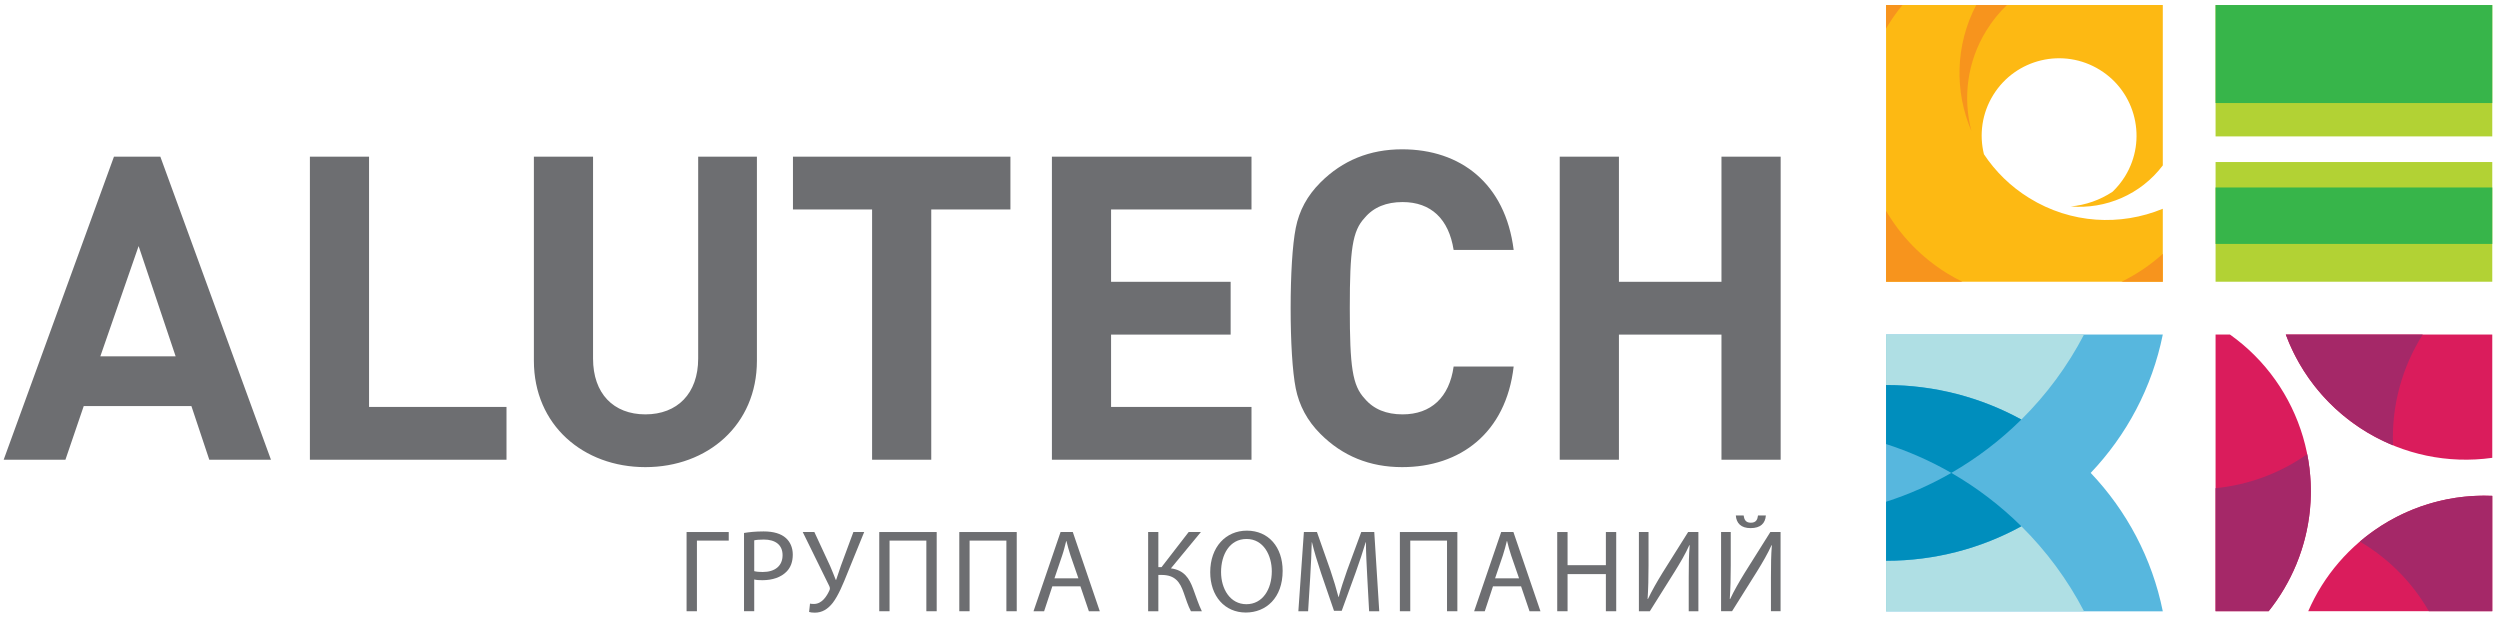 <?xml version="1.0" encoding="UTF-8"?> <svg xmlns="http://www.w3.org/2000/svg" width="311" height="77" viewBox="0 0 311 77" fill="none"><path fill-rule="evenodd" clip-rule="evenodd" d="M277.404 41.615H275.617V76.037H282.216C283.596 74.313 284.763 72.365 285.654 70.219C289.992 59.725 286.294 47.912 277.404 41.615ZM287.143 76.037H310.039V61.683C300.081 61.261 291.013 67.1 287.143 76.037ZM284.352 41.615C288.216 52.053 298.904 58.516 310.039 56.954V41.615H284.352Z" fill="#DA1C5C"></path><path fill-rule="evenodd" clip-rule="evenodd" d="M293.57 67.37C297.065 69.428 300.049 72.376 302.148 76.037H310.039V61.683C303.867 61.422 298.034 63.568 293.57 67.37ZM275.617 60.73V76.037H282.216C283.596 74.313 284.763 72.365 285.654 70.219C287.518 65.709 287.898 60.954 287.018 56.495C283.56 58.933 279.622 60.334 275.617 60.73ZM301.388 41.615H284.352C286.727 48.016 291.659 52.928 297.695 55.402C297.487 50.48 298.82 45.678 301.388 41.615Z" fill="#A52868"></path><path fill-rule="evenodd" clip-rule="evenodd" d="M260.083 58.829C264.547 54.136 267.724 48.214 269.052 41.615H234.625V76.047H269.052C267.724 69.449 264.542 63.522 260.083 58.829Z" fill="#57B7DE"></path><path fill-rule="evenodd" clip-rule="evenodd" d="M259.255 41.615H234.625V47.897C240.724 47.897 246.458 49.454 251.458 52.188C254.573 49.105 257.214 45.542 259.255 41.615ZM251.458 65.469C246.458 68.209 240.724 69.761 234.625 69.761V76.047H259.255C257.214 72.12 254.573 68.553 251.458 65.469Z" fill="#AFDFE4"></path><path fill-rule="evenodd" clip-rule="evenodd" d="M234.625 47.897V55.24C237.474 56.157 240.193 57.365 242.745 58.829C245.932 56.995 248.859 54.761 251.458 52.188C246.458 49.454 240.724 47.897 234.625 47.897ZM234.625 62.417V69.761C240.724 69.761 246.458 68.209 251.458 65.469C248.859 62.902 245.932 60.662 242.745 58.829C240.193 60.297 237.474 61.506 234.625 62.417Z" fill="#008EBD"></path><path fill-rule="evenodd" clip-rule="evenodd" d="M275.617 35.047H310.039V20.156H275.617V35.047ZM275.617 0.625V16.969H310.039V0.625H275.617Z" fill="#B2D234"></path><path fill-rule="evenodd" clip-rule="evenodd" d="M275.617 30.344H310.039V23.323H275.617V30.344ZM275.617 0.625V12.818H310.039V0.625H275.617Z" fill="#37B54A"></path><path fill-rule="evenodd" clip-rule="evenodd" d="M252.438 24.635C250.109 23.198 248.219 21.323 246.802 19.188C246.203 16.76 246.542 14.109 247.958 11.818C250.75 7.292 256.688 5.891 261.214 8.688C265.74 11.479 267.141 17.417 264.349 21.943C263.906 22.656 263.385 23.292 262.807 23.849C261.245 24.885 259.443 25.516 257.594 25.682C261.927 26.047 266.302 24.213 269.052 20.578V0.625H234.625V35.047H269.052V25.963V25.969C263.807 28.141 257.63 27.849 252.438 24.635Z" fill="#FDB913"></path><path fill-rule="evenodd" clip-rule="evenodd" d="M245.25 16.312C244.167 12.208 244.698 7.688 247.109 3.792C247.844 2.604 248.703 1.542 249.667 0.625H245.839C243.214 5.641 243.141 11.401 245.25 16.312ZM263.917 35.047H269.052V31.578C267.49 32.984 265.76 34.146 263.917 35.047ZM236.672 0.625H234.625V3.562C234.719 3.406 234.812 3.245 234.906 3.089C235.448 2.214 236.036 1.396 236.672 0.625ZM234.625 26.229V35.047H244.12C243.474 34.734 242.839 34.38 242.214 34C238.974 31.995 236.422 29.302 234.625 26.229Z" fill="#F7941D"></path><path fill-rule="evenodd" clip-rule="evenodd" d="M214.15 19.491V35.059H201.395V19.491H194.03V57.189H201.395V41.626H214.15V57.189H221.514V19.491H214.15ZM174.478 25.137C178.03 25.137 180.228 27.251 180.832 31.09H188.301C187.259 22.809 181.681 18.574 174.426 18.574C170.405 18.574 167.014 19.949 164.264 22.699C162.618 24.345 161.618 26.199 161.191 28.366C160.77 30.486 160.556 34.215 160.556 38.34C160.556 42.47 160.77 46.199 161.191 48.319C161.618 50.434 162.618 52.34 164.264 53.98C167.014 56.736 170.405 58.111 174.426 58.111C181.629 58.111 187.348 53.876 188.301 45.595H180.832C180.296 49.428 178.03 51.548 174.478 51.548C172.473 51.548 170.879 50.913 169.77 49.59C168.233 47.949 167.915 45.647 167.915 38.34C167.915 31.038 168.233 28.736 169.77 27.095C170.879 25.772 172.473 25.137 174.478 25.137ZM130.858 57.189H155.686V50.626H138.217V41.626H153.092V35.059H138.217V26.059H155.686V19.491H130.858V57.189ZM98.644 26.059H108.488V57.189H115.848V26.059H125.697V19.491H98.644V26.059ZM86.853 44.611C86.853 48.954 84.259 51.548 80.285 51.548C76.316 51.548 73.775 48.954 73.775 44.611V19.491H66.415V44.876C66.415 52.871 72.556 58.111 80.285 58.111C88.019 58.111 94.16 52.871 94.16 44.876V19.491H86.853V44.611ZM45.91 19.491H38.551V57.189H63.009V50.626H45.91V19.491ZM12.483 44.324L17.244 30.611L21.848 44.324H12.483ZM14.176 19.491L0.457 57.189H8.139L10.415 50.517H23.811L26.035 57.189H33.707L19.947 19.491H14.176Z" fill="#6D6E71"></path><path fill-rule="evenodd" clip-rule="evenodd" d="M90.655 66.184V67.251H86.697V76.038H85.41V66.184H90.655Z" fill="#6D6E71"></path><path fill-rule="evenodd" clip-rule="evenodd" d="M93.826 71.052C94.107 71.125 94.456 71.156 94.878 71.156C96.414 71.156 97.352 70.396 97.352 69.062C97.352 67.75 96.414 67.12 95.029 67.12C94.471 67.12 94.049 67.162 93.826 67.219V71.052ZM92.555 66.302C93.169 66.198 93.971 66.109 94.997 66.109C96.253 66.109 97.174 66.401 97.758 66.927C98.289 67.396 98.622 68.115 98.622 68.99C98.622 69.88 98.362 70.583 97.862 71.094C97.174 71.812 96.096 72.177 94.852 72.177C94.471 72.177 94.122 72.162 93.826 72.088V76.037H92.555V66.302Z" fill="#6D6E71"></path><path fill-rule="evenodd" clip-rule="evenodd" d="M101.307 66.184L103.266 70.408C103.516 70.996 103.75 71.564 103.969 72.137H104.016C104.187 71.637 104.38 71.069 104.615 70.366L106.161 66.184H107.505L105.432 71.272C104.906 72.59 104.292 74.095 103.589 75.001C102.958 75.803 102.245 76.215 101.365 76.215C101.031 76.215 100.813 76.184 100.651 76.126L100.766 75.09C100.885 75.116 101.031 75.132 101.25 75.132C102.26 75.132 102.859 74.152 103.177 73.449C103.281 73.231 103.25 73.085 103.135 72.85L99.859 66.184H101.307Z" fill="#6D6E71"></path><path fill-rule="evenodd" clip-rule="evenodd" d="M116.525 66.184V76.038H115.238V67.251H110.66V76.038H109.379V66.184H116.525Z" fill="#6D6E71"></path><path fill-rule="evenodd" clip-rule="evenodd" d="M126.482 66.184V76.038H125.195V67.251H120.617V76.038H119.336V66.184H126.482Z" fill="#6D6E71"></path><path fill-rule="evenodd" clip-rule="evenodd" d="M134.154 71.944L133.174 69.111C132.956 68.465 132.81 67.882 132.664 67.309H132.633C132.487 67.882 132.346 68.496 132.138 69.095L131.174 71.944H134.154ZM130.909 72.939L129.888 76.038H128.57L131.935 66.184H133.456L136.815 76.038H135.456L134.404 72.939H130.909Z" fill="#6D6E71"></path><path fill-rule="evenodd" clip-rule="evenodd" d="M144.099 66.184V70.553H144.495L147.87 66.184H149.391L145.661 70.704C147.302 70.923 147.932 71.918 148.427 73.246C148.807 74.257 149.083 75.163 149.51 76.038H148.151C147.786 75.366 147.521 74.491 147.245 73.715C146.792 72.413 146.177 71.522 144.51 71.522H144.099V76.038H142.828V66.184H144.099Z" fill="#6D6E71"></path><path fill-rule="evenodd" clip-rule="evenodd" d="M151.9 71.158C151.9 73.277 153.035 75.163 155.051 75.163C157.072 75.163 158.212 73.303 158.212 71.069C158.212 69.095 157.191 67.048 155.072 67.048C152.952 67.048 151.9 69.007 151.9 71.158ZM159.561 71.012C159.561 74.387 157.493 76.199 154.978 76.199C152.363 76.199 150.551 74.168 150.551 71.184C150.551 68.053 152.483 66.012 155.113 66.012C157.816 66.012 159.561 68.069 159.561 71.012Z" fill="#6D6E71"></path><path fill-rule="evenodd" clip-rule="evenodd" d="M170.083 71.71C170.01 70.34 169.922 68.673 169.922 67.454H169.891C169.542 68.595 169.146 69.84 168.651 71.199L166.911 75.981H165.948L164.339 71.288C163.87 69.882 163.49 68.626 163.208 67.454H163.182C163.151 68.684 163.083 70.324 162.99 71.814L162.729 76.038H161.516L162.203 66.184H163.828L165.505 70.949C165.917 72.163 166.24 73.246 166.505 74.272H166.531C166.792 73.277 167.146 72.194 167.583 70.949L169.339 66.184H170.958L171.578 76.038H170.318L170.083 71.71Z" fill="#6D6E71"></path><path fill-rule="evenodd" clip-rule="evenodd" d="M181.296 66.184V76.038H180.009V67.251H175.436V76.038H174.145V66.184H181.296Z" fill="#6D6E71"></path><path fill-rule="evenodd" clip-rule="evenodd" d="M188.971 71.944L187.992 69.111C187.773 68.465 187.628 67.882 187.482 67.309H187.451C187.305 67.882 187.159 68.496 186.956 69.095L185.987 71.944H188.971ZM185.727 72.939L184.706 76.038H183.383L186.747 66.184H188.268L191.633 76.038H190.273L189.221 72.939H185.727Z" fill="#6D6E71"></path><path fill-rule="evenodd" clip-rule="evenodd" d="M195.005 66.184V70.309H199.771V66.184H201.057V76.038H199.771V71.418H195.005V76.038H193.719V66.184H195.005Z" fill="#6D6E71"></path><path fill-rule="evenodd" clip-rule="evenodd" d="M205.077 66.184V70.34C205.077 71.887 205.046 73.189 204.962 74.507L205.004 74.517C205.488 73.496 206.098 72.428 206.816 71.257L210.004 66.184H211.28V76.038H210.077V71.845C210.077 70.246 210.092 69.079 210.197 67.835L210.15 67.824C209.671 68.902 208.993 70.043 208.322 71.126L205.238 76.038H203.879V66.184H205.077Z" fill="#6D6E71"></path><path fill-rule="evenodd" clip-rule="evenodd" d="M216.909 64.125C216.971 64.573 217.117 65.026 217.805 65.026C218.477 65.026 218.638 64.604 218.695 64.125H219.674C219.602 65.099 219.018 65.698 217.773 65.698C216.576 65.698 216.008 65.088 215.935 64.125H216.909ZM215.305 66.182V70.338C215.305 71.885 215.273 73.188 215.185 74.505L215.232 74.516C215.711 73.495 216.326 72.427 217.044 71.255L220.232 66.182H221.503V76.037H220.305V71.844C220.305 70.245 220.32 69.078 220.419 67.833L220.378 67.823C219.893 68.901 219.221 70.042 218.549 71.125L215.466 76.037H214.102V66.182H215.305Z" fill="#6D6E71"></path></svg> 